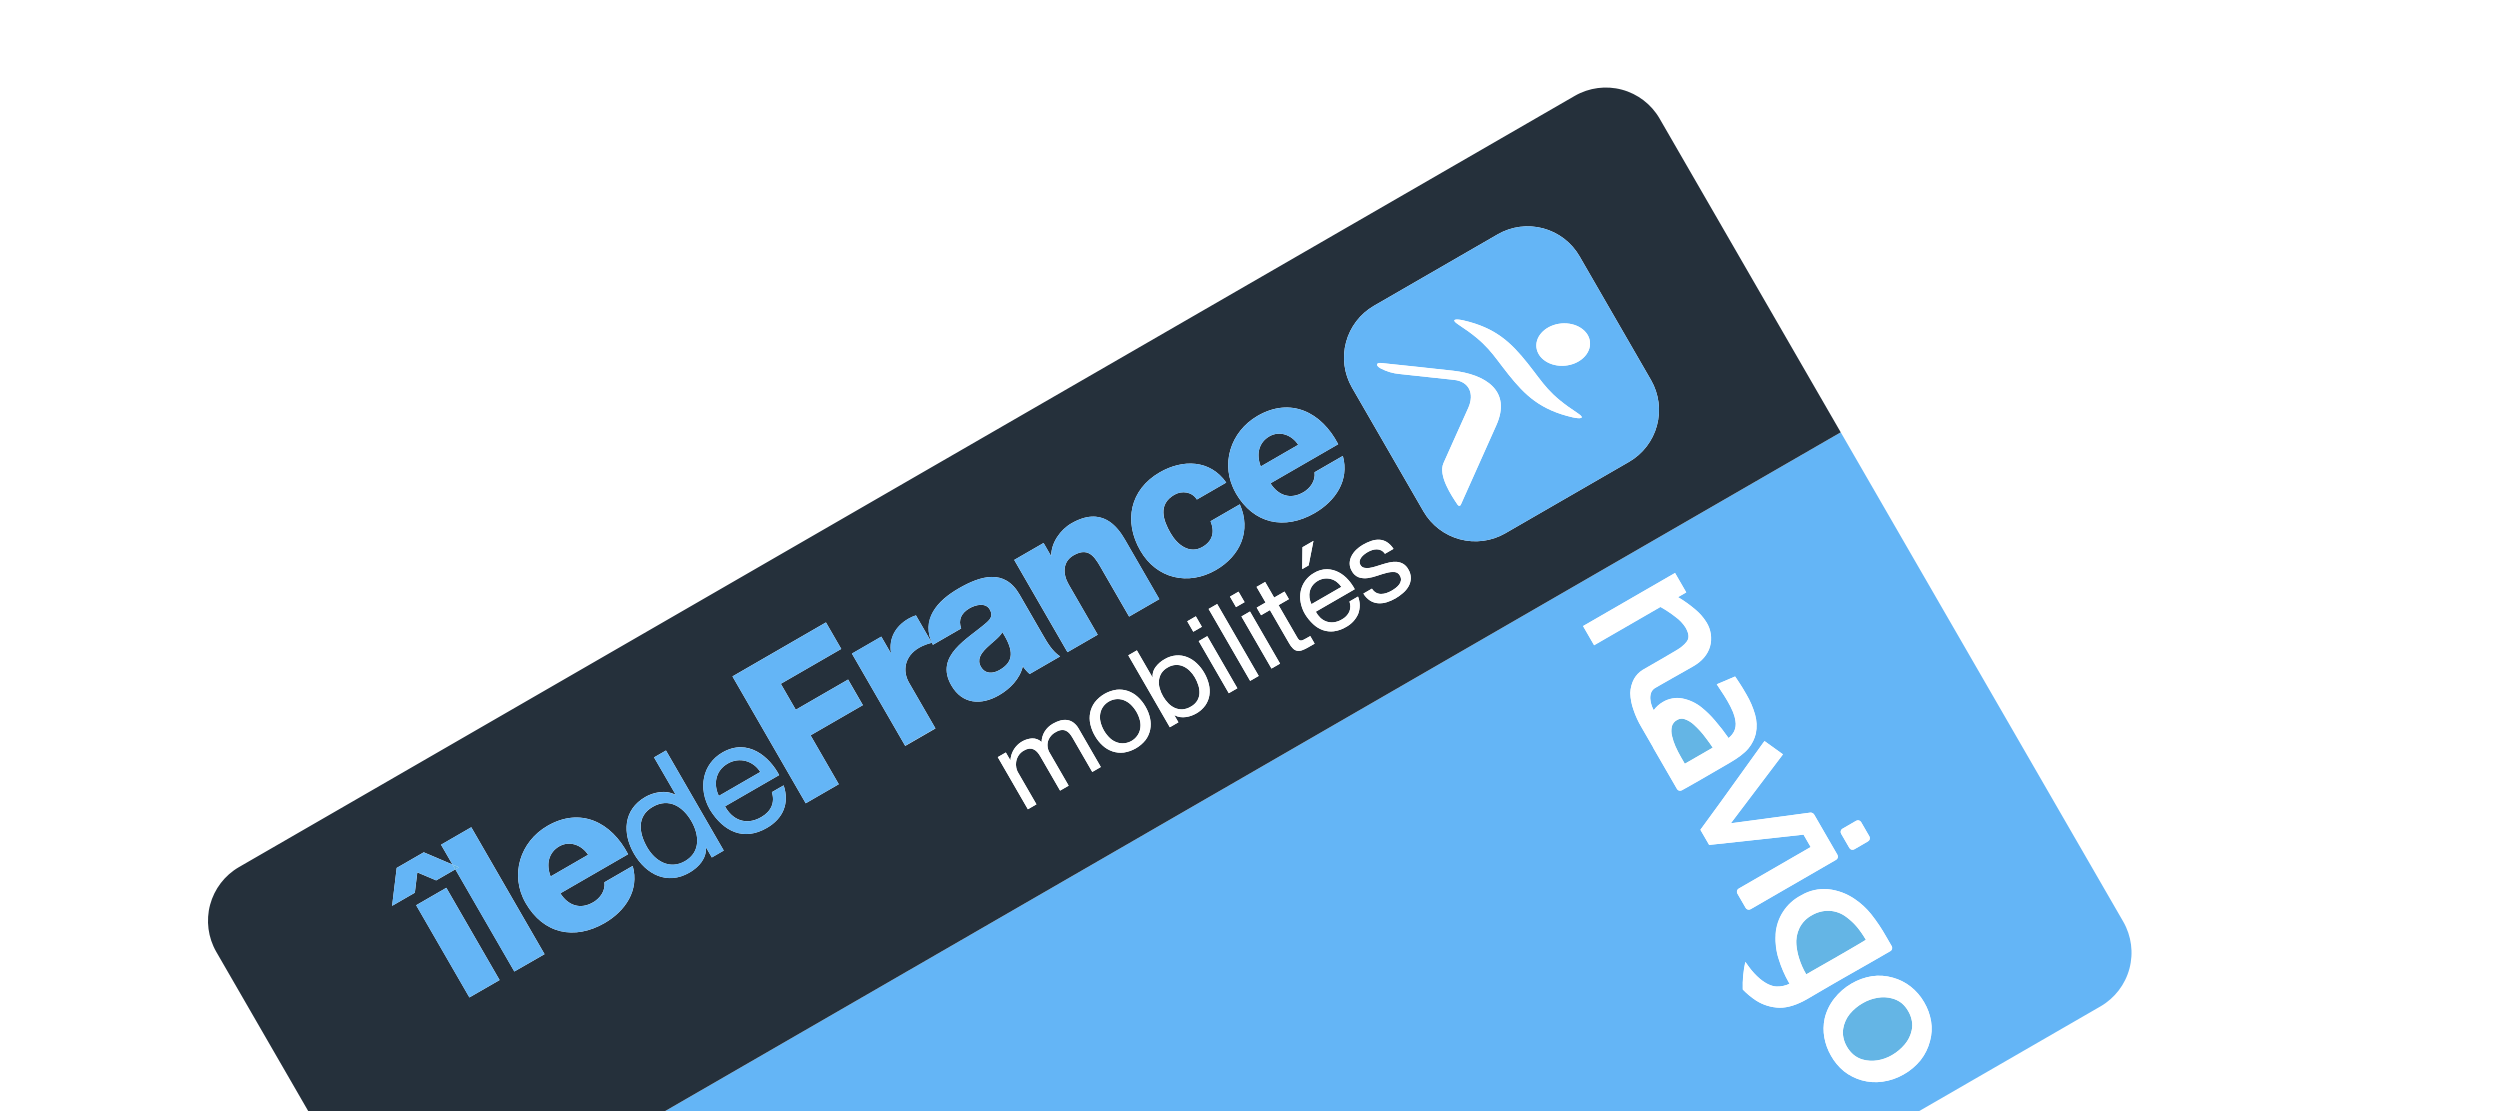 <svg width="540" height="240" viewBox="0 0 540 240" fill="none" xmlns="http://www.w3.org/2000/svg">
<g clip-path="url(#clip0)">
<g filter="url(#filter0_d)">
<g clip-path="url(#clip1)">
<path d="M388.029 200.095C388.123 201.121 388.333 202.134 388.654 203.113C389.015 204.248 389.501 205.339 390.102 206.367L390.158 206.465C390.509 206.262 391.004 205.977 391.647 205.605C392.891 204.887 394.389 204.053 396.074 203.081C396.966 202.565 398.093 201.915 399.449 201.132C400.619 200.456 401.816 199.765 403.045 199.004C402.496 198.05 401.872 197.142 401.179 196.287C400.505 195.48 399.738 194.756 398.894 194.129C397.825 193.29 396.523 192.802 395.166 192.731C393.831 192.684 392.51 193.022 391.362 193.706C390.21 194.322 389.279 195.282 388.696 196.451C388.147 197.583 387.916 198.842 388.029 200.095V200.095Z" fill="#64B5E5"/>
<path d="M368.455 155.416C367.68 154.347 366.792 153.365 365.807 152.485C365.261 151.986 364.622 151.601 363.926 151.352C363.651 151.245 363.354 151.203 363.06 151.229C362.766 151.255 362.482 151.35 362.231 151.504C361.955 151.641 361.712 151.834 361.515 152.071C361.319 152.308 361.175 152.583 361.091 152.879C360.934 153.592 360.951 154.333 361.142 155.038C361.313 155.772 361.553 156.488 361.857 157.177C362.213 157.982 362.612 158.766 363.053 159.528C363.186 159.758 363.359 160.058 363.571 160.424C363.674 160.603 363.782 160.791 363.89 160.978C364.058 160.881 364.245 160.773 364.475 160.64C365.118 160.269 365.999 159.76 367.095 159.128L368.514 158.308C368.939 158.063 369.403 157.795 369.925 157.494C369.615 156.966 369.095 156.273 368.455 155.416Z" fill="#64B5E5"/>
<path d="M412.924 218.556C413.077 217.884 413.089 217.187 412.959 216.509C412.831 215.782 412.574 215.084 412.2 214.447C411.821 213.749 411.311 213.131 410.697 212.628C410.091 212.173 409.402 211.841 408.668 211.652C407.663 211.379 406.61 211.332 405.584 211.515C404.454 211.695 403.367 212.083 402.378 212.659C401.298 213.266 400.337 214.065 399.545 215.017C398.822 215.913 398.338 216.977 398.139 218.111C398.025 218.77 398.034 219.445 398.166 220.102C398.304 220.798 398.558 221.467 398.918 222.079C399.304 222.76 399.809 223.366 400.409 223.869C400.981 224.327 401.638 224.667 402.342 224.869C403.364 225.152 404.434 225.212 405.481 225.047C406.599 224.87 407.675 224.487 408.654 223.917C409.704 223.311 410.641 222.528 411.423 221.601C412.17 220.728 412.686 219.681 412.924 218.556V218.556Z" fill="#64B5E5"/>
<path d="M458.632 195.093L397.6 89.382L85.831 269.382L146.863 375.093C148.646 378.159 151.57 380.395 154.997 381.31C158.423 382.226 162.073 381.747 165.148 379.979L453.737 213.362C456.802 211.581 459.037 208.661 459.954 205.237C460.871 201.814 460.396 198.167 458.632 195.093V195.093ZM121.335 296.656L120.984 296.859L104.819 268.861L105.17 268.659L108.546 274.506L119.423 268.227L120.426 269.965L119.983 270.377C120.3 270.499 120.587 270.688 120.823 270.932C121.078 271.196 121.297 271.492 121.477 271.812C121.63 272.05 121.732 272.318 121.776 272.597C121.82 272.877 121.806 273.163 121.734 273.436C121.527 274.029 121.139 274.54 120.624 274.898C120.41 275.069 120.106 275.28 119.716 275.532C119.326 275.783 118.915 276.036 118.486 276.283C118.058 276.531 117.644 276.769 117.28 276.949C116.916 277.128 116.522 277.329 116.1 277.515C115.496 277.818 114.803 277.896 114.147 277.734C113.835 277.65 113.544 277.502 113.293 277.301C113.041 277.099 112.834 276.847 112.685 276.561C112.532 276.301 112.4 276.03 112.289 275.75C112.214 275.587 112.18 275.408 112.191 275.229L109.775 276.625L114.78 285.294L116.195 284.477L122.767 295.861L121.335 296.656ZM111.451 264.466C112.948 263.602 114.18 263.194 115.146 263.242C115.626 263.267 116.091 263.42 116.492 263.684C116.893 263.949 117.217 264.315 117.429 264.747C118.014 265.76 118.077 266.68 117.612 267.531C117.147 268.381 116.178 269.232 114.696 270.087C113.215 270.943 111.926 271.375 110.96 271.314C110.482 271.28 110.021 271.122 109.622 270.855C109.224 270.588 108.902 270.222 108.689 269.793C108.43 269.389 108.283 268.923 108.264 268.443C108.245 267.964 108.354 267.488 108.58 267.064C109.025 266.179 109.985 265.312 111.451 264.466ZM125.256 278.295L124.063 278.984L123.312 277.682L117.983 280.758C117.835 280.823 117.701 280.917 117.591 281.035C117.48 281.152 117.394 281.291 117.338 281.442C117.336 281.803 117.448 282.155 117.658 282.448L116.489 283.123L115.787 281.906C115.602 281.639 115.473 281.338 115.405 281.02C115.338 280.702 115.334 280.374 115.393 280.055C115.496 279.745 115.661 279.46 115.878 279.216C116.094 278.972 116.358 278.775 116.653 278.636L122.056 275.516L121.586 274.702L122.755 274.026L123.226 274.841L125.725 273.398L126.956 275.531L124.457 276.974L125.256 278.295ZM126.814 280.993L118.144 285.998L116.931 283.897L125.589 278.898L126.814 280.993ZM126.135 278.583L128.084 277.458L129.297 279.559L127.348 280.684L126.135 278.583ZM121.38 288.605C121.371 288.869 121.451 289.129 121.608 289.342L120.438 290.017L119.671 288.687C119.533 288.481 119.441 288.247 119.4 288.002C119.359 287.757 119.37 287.506 119.432 287.266C119.627 286.764 120.009 286.358 120.497 286.131L129.943 280.678L131.156 282.779L121.8 288.181C121.703 288.221 121.615 288.281 121.542 288.357C121.468 288.432 121.411 288.521 121.373 288.62L121.38 288.605ZM127.808 293.096L126.044 290.039C125.216 290.472 124.434 290.988 123.71 291.579C123.578 291.681 123.487 291.827 123.456 291.991C123.424 292.155 123.453 292.325 123.538 292.469C123.582 292.558 123.647 292.636 123.727 292.695C123.808 292.755 123.901 292.794 124 292.81C124.273 292.804 124.537 292.718 124.761 292.563L125.637 294.079C125.349 294.279 125.022 294.417 124.677 294.482C124.333 294.548 123.978 294.54 123.637 294.459C122.951 294.185 122.395 293.661 122.079 292.994C121.83 292.6 121.693 292.145 121.682 291.679C121.671 291.213 121.787 290.753 122.017 290.348C122.486 289.468 123.449 288.606 124.899 287.769C126.349 286.931 127.567 286.546 128.574 286.598C129.063 286.619 129.537 286.77 129.948 287.035C130.359 287.3 130.691 287.671 130.911 288.108C131.142 288.446 131.279 288.839 131.308 289.248C131.337 289.656 131.258 290.065 131.079 290.433C130.719 291.16 129.949 291.86 128.771 292.54L127.808 293.096ZM366.058 165.163C364.108 166.289 363.676 166.502 363.527 166.588L363.387 166.669L363.309 166.714C363.238 166.759 363.159 166.79 363.077 166.807C362.916 166.846 362.747 166.832 362.594 166.767C362.442 166.703 362.314 166.591 362.23 166.448L357.099 157.56L357.041 157.406L354.588 153.157C353.864 151.954 353.275 150.674 352.832 149.342C352.414 148.185 352.183 146.97 352.146 145.741C352.178 144.666 352.46 143.613 352.97 142.666C353.42 141.892 354.05 141.238 354.806 140.759V140.759L354.841 140.739L356.642 139.699C357.289 139.325 358.256 138.767 359.519 138.038C360.782 137.309 361.717 136.768 362.281 136.412C363.635 135.589 364.393 134.777 364.611 134.146C364.83 133.516 364.739 132.711 364.059 131.534C363.493 130.661 362.767 129.902 361.92 129.296C360.892 128.487 359.801 127.761 358.656 127.127C358.298 127.334 357.674 127.694 356.765 128.218C355.413 128.999 354.189 129.706 353.082 130.345C351.974 130.985 344.431 135.34 344.33 135.398L341.928 131.239L361.798 119.767L364.202 123.93L362.416 124.961C363.728 125.736 364.971 126.622 366.133 127.608C367.084 128.391 367.903 129.322 368.557 130.366C369.046 131.141 369.369 132.01 369.504 132.916C369.639 133.823 369.583 134.747 369.341 135.631C368.831 137.386 367.59 138.82 365.736 139.885C364.15 140.801 362.793 141.584 361.621 142.219C360.449 142.854 359.548 143.391 358.83 143.805L357.587 144.523C357.171 144.741 356.842 145.092 356.65 145.521C356.448 146.05 356.386 146.623 356.472 147.183C356.551 147.8 356.723 148.402 356.982 148.967C357.07 149.119 357.142 149.244 357.19 149.399C357.72 148.668 358.399 148.059 359.182 147.609C360.439 146.857 361.927 146.587 363.369 146.85C364.903 147.152 366.339 147.825 367.553 148.811C368.6 149.658 369.564 150.603 370.431 151.635C371.471 152.843 372.446 154.105 373.352 155.416C373.849 155.029 374.257 154.539 374.55 153.981C374.88 153.281 374.983 152.495 374.843 151.733C374.75 151.065 374.571 150.412 374.313 149.789C373.972 148.977 373.577 148.189 373.129 147.432C372.814 146.886 372.544 146.418 372.292 146.064C372.041 145.71 371.689 145.154 371.273 144.506L370.809 143.802L374.764 142.116L375.095 142.6L375.808 143.681C376.174 144.234 376.624 144.987 377.191 145.97C378.007 147.34 378.641 148.81 379.077 150.344C379.455 151.664 379.514 153.056 379.248 154.403C378.982 155.613 378.431 156.742 377.641 157.696C376.794 158.705 375.454 159.723 373.6 160.798C370.521 162.601 368.004 164.06 366.05 165.178L366.058 165.163ZM130.559 315.298C130.227 314.683 129.948 314.04 129.726 313.378C129.108 311.387 129.195 309.245 129.971 307.311C130.748 305.377 132.168 303.77 133.991 302.76C134.887 302.222 135.876 301.859 136.907 301.689C137.272 302.567 137.339 303.54 137.098 304.459C136.495 304.611 135.917 304.852 135.384 305.173C133.833 306.068 132.702 307.543 132.238 309.273C131.775 311.002 132.017 312.845 132.913 314.396C132.105 314.634 131.318 314.935 130.559 315.298ZM128.819 319.109L128.227 318.084C131.015 314.962 137.067 314.488 137.067 314.488C137.067 314.488 137.692 314.501 137.536 314.113C137.489 313.968 137.489 313.968 137.422 313.799C137.422 313.799 137.147 313.204 137.919 312.93C138.451 312.727 137.981 312.453 137.981 312.453C137.497 312.145 137.842 311.914 137.842 311.914C138.009 311.781 138.261 311.569 138.261 311.569C138.454 311.426 138.416 311.307 138.416 311.307L138.24 310.759C138.201 310.641 138.2 310.514 138.235 310.395C138.27 310.276 138.341 310.171 138.438 310.094L139.269 309.516C139.322 309.494 139.369 309.458 139.405 309.412C139.441 309.367 139.464 309.313 139.472 309.255C139.481 309.198 139.474 309.14 139.453 309.086C139.432 309.032 139.397 308.984 139.352 308.948C139.143 308.757 138.623 308.1 138.623 308.1C138.334 307.777 138.132 307.386 138.035 306.964C137.848 306.163 137.849 305.33 138.038 304.529C138.164 303.808 138.177 303.071 138.076 302.345C137.613 300.112 135.677 298.657 135.677 298.657L136.78 298.02C138.024 298.95 138.881 300.306 139.187 301.829C139.436 302.868 139.451 303.949 139.231 304.994C139.159 305.395 139.13 305.803 139.143 306.21C139.157 306.694 139.329 307.161 139.634 307.537C140.001 307.972 140.343 308.427 140.66 308.9C140.715 308.972 140.755 309.054 140.776 309.143C140.798 309.231 140.801 309.322 140.785 309.412C140.769 309.501 140.735 309.586 140.684 309.662C140.633 309.737 140.568 309.801 140.491 309.85C140.491 309.85 139.971 310.254 139.614 310.527C139.614 310.527 139.485 310.602 139.54 310.814L139.609 311.294C139.643 311.397 139.638 311.509 139.596 311.609C139.553 311.71 139.476 311.791 139.378 311.838L138.783 312.114C138.892 312.12 138.997 312.15 139.092 312.202C139.187 312.254 139.269 312.327 139.332 312.416C139.374 312.533 139.372 312.661 139.325 312.776C139.278 312.892 139.191 312.985 139.079 313.04C139.079 313.04 138.701 313.222 138.646 313.425C138.646 313.425 138.501 313.649 138.79 314.267C138.875 314.453 138.911 314.658 138.894 314.862C138.811 315.492 138.068 315.511 138.068 315.511C136.59 315.669 135.13 315.961 133.705 316.382C133.705 316.382 130.463 317.203 128.819 319.109V319.109ZM145.962 302.086L145.397 301.107L145.959 299.379L144.67 299.848L144.24 299.103L146.843 298.146L147.883 299.947C147.883 299.947 148.504 300.961 147.861 301.332C147.861 301.332 147.159 301.836 146.389 300.503L145.962 302.086ZM132.339 317.904L132.405 317.865C133.276 317.434 134.201 317.119 135.154 316.928C136.235 317.492 137.44 317.774 138.659 317.747C139.877 317.72 141.07 317.386 142.125 316.776C142.883 316.335 143.548 315.749 144.08 315.051C144.612 314.353 145.001 313.556 145.224 312.708C145.448 311.859 145.502 310.975 145.383 310.105C145.265 309.236 144.976 308.398 144.533 307.641C144.057 306.848 143.428 306.158 142.682 305.611C141.936 305.065 141.089 304.672 140.189 304.457C140.355 303.55 140.331 302.619 140.118 301.722C141.511 301.943 142.837 302.473 143.998 303.273C145.16 304.073 146.128 305.123 146.831 306.345C147.98 308.286 148.389 310.577 147.982 312.795C147.575 315.014 146.38 317.011 144.617 318.417C142.854 319.824 140.641 320.546 138.388 320.45C136.134 320.354 133.991 319.446 132.354 317.895L132.339 317.904ZM146.185 302.471L149.905 303.271L148.217 305.992L147.727 305.142L148.091 304.521L147.244 303.055L146.408 302.857L146.185 302.471ZM150.342 304.801L150.599 304.653L152.557 308.044L152.287 308.169L151.544 306.883L149.21 307.711L148.76 306.931L151.094 306.103L150.342 304.801ZM150.295 309.59L152.899 308.637L153.953 310.461C153.953 310.461 154.574 311.475 153.931 311.846C153.931 311.846 153.177 312.385 152.405 311.048L151.788 309.98L150.733 310.35L150.295 309.59ZM378.135 192.366C378.048 192.42 377.951 192.456 377.851 192.472C377.75 192.488 377.647 192.484 377.548 192.46C377.448 192.436 377.355 192.393 377.272 192.333C377.19 192.273 377.12 192.197 377.067 192.109L375.266 188.991C375.215 188.902 375.181 188.803 375.168 188.701C375.155 188.599 375.162 188.495 375.19 188.395C375.217 188.296 375.264 188.203 375.327 188.122C375.39 188.041 375.469 187.973 375.559 187.922L391.098 178.951L389.552 176.273C385.645 176.709 381.593 177.136 377.33 177.612C373.067 178.087 370.071 178.408 369.165 178.495L367.277 175.224C367.79 174.512 369.507 172.164 371.857 168.942C374.752 164.906 377.701 160.803 380.701 156.631L381.123 156.065L385.1 158.93L373.845 173.818L391.079 171.509C391.242 171.512 391.401 171.559 391.541 171.643C391.681 171.727 391.796 171.847 391.876 171.989L395.072 177.525L396.872 180.643C396.921 180.734 396.951 180.834 396.961 180.936C396.971 181.039 396.96 181.142 396.93 181.241C396.9 181.339 396.851 181.431 396.786 181.51C396.72 181.589 396.64 181.655 396.549 181.704L378.135 192.366ZM400.546 179.427C400.459 179.48 400.363 179.516 400.262 179.533C400.161 179.549 400.057 179.545 399.958 179.522C399.858 179.498 399.764 179.455 399.681 179.395C399.598 179.335 399.528 179.26 399.474 179.172L397.674 176.054C397.623 175.964 397.59 175.865 397.577 175.762C397.565 175.659 397.573 175.555 397.601 175.456C397.629 175.356 397.677 175.263 397.742 175.183C397.806 175.102 397.886 175.034 397.977 174.985L400.912 173.29C401.088 173.184 401.298 173.151 401.498 173.198C401.698 173.245 401.871 173.368 401.982 173.54L403.783 176.659C403.831 176.749 403.862 176.849 403.872 176.951C403.883 177.053 403.873 177.156 403.843 177.255C403.813 177.353 403.764 177.444 403.699 177.524C403.634 177.603 403.554 177.669 403.463 177.717L400.546 179.427ZM394.945 188.082C397.004 188.312 398.974 189.051 400.677 190.23C401.997 191.127 403.176 192.216 404.174 193.461C405.379 194.983 406.463 196.598 407.414 198.29L408.663 200.454C408.739 200.631 408.747 200.83 408.686 201.013C408.625 201.196 408.499 201.35 408.332 201.446L407.088 202.164C406.488 202.51 405.7 202.965 404.71 203.537C402.49 204.787 400.387 205.986 398.402 207.132C397.05 207.912 395.674 208.707 394.274 209.515C392.88 210.351 391.601 211.09 390.428 211.767C388.233 213.034 386.219 213.677 384.416 213.679C382.611 213.631 380.852 213.094 379.329 212.125C378.29 211.436 377.327 210.637 376.458 209.744C376.39 207.739 376.576 205.734 377.009 203.776C377.261 204.15 377.512 204.494 377.759 204.824C378.461 205.795 379.276 206.678 380.188 207.455C381.522 208.54 382.708 209.046 383.735 209.097C384.712 209.13 385.682 208.926 386.563 208.504L386.413 208.243C385.498 206.647 384.765 204.954 384.226 203.195C383.665 201.498 383.439 199.708 383.559 197.925C383.658 196.151 384.219 194.433 385.185 192.941C386.152 191.45 387.491 190.236 389.07 189.421C390.836 188.36 392.894 187.891 394.945 188.082V188.082ZM165.755 355.823C165.591 355.855 156.566 357.822 156.566 357.822C156.223 357.885 156.104 357.725 155.978 357.507L142.107 333.481C142.074 333.423 142.053 333.359 142.046 333.293C142.038 333.227 142.044 333.16 142.063 333.096C142.082 333.032 142.114 332.973 142.156 332.922C142.198 332.87 142.251 332.828 142.31 332.797L155.771 325.026C156.071 324.852 156.328 324.964 156.517 325.265C156.787 325.733 157.183 326.347 157.622 327.107C160.692 332.424 166.717 344.544 166.224 355.266C166.231 355.334 166.225 355.402 166.206 355.468C166.186 355.533 166.153 355.594 166.109 355.646C166.065 355.698 166.011 355.74 165.95 355.771C165.889 355.801 165.823 355.819 165.755 355.823ZM406.578 229.648C405.107 229.849 403.611 229.749 402.18 229.355C400.749 228.961 399.413 228.28 398.252 227.354C397.142 226.43 396.21 225.31 395.503 224.051C394.792 222.828 394.299 221.491 394.048 220.099C393.809 218.75 393.831 217.367 394.114 216.027C394.478 214.455 395.184 212.982 396.182 211.714C397.209 210.389 398.485 209.278 399.939 208.443C401.284 207.653 402.765 207.118 404.305 206.868C405.833 206.641 407.392 206.748 408.874 207.183C410.27 207.568 411.576 208.228 412.713 209.125C413.88 210.049 414.86 211.187 415.601 212.478C416.359 213.755 416.872 215.162 417.112 216.627C417.334 218.02 417.258 219.444 416.889 220.805C416.513 222.33 415.817 223.757 414.847 224.993C413.838 226.234 412.605 227.274 411.212 228.059C409.792 228.886 408.222 229.423 406.594 229.639L406.578 229.648Z" fill="#64B5F6"/>
<path d="M139.788 179.038C141.481 181.969 144.638 183.935 147.963 182.016C151.409 180.026 151.034 176.297 149.34 173.362C147.553 170.267 144.521 168.238 140.989 170.278C137.457 172.317 138.021 175.977 139.788 179.038Z" fill="#25303B"/>
<path d="M358.456 21.582C356.675 18.518 353.754 16.284 350.331 15.367C346.908 14.45 343.261 14.924 340.187 16.687L51.597 183.304C48.534 185.085 46.3 188.006 45.382 191.429C44.465 194.852 44.94 198.499 46.702 201.573L85.847 269.373L397.6 89.382L358.456 21.582ZM301.438 125.253C300.839 125.602 300.202 125.882 299.54 126.089C298.936 126.278 298.301 126.354 297.668 126.312C297.057 126.266 296.467 126.072 295.948 125.746C295.354 125.355 294.854 124.835 294.488 124.224L296.339 123.155C296.551 123.517 296.853 123.817 297.216 124.026C297.547 124.204 297.916 124.299 298.292 124.305C298.689 124.305 299.083 124.239 299.458 124.11C299.862 123.975 300.252 123.799 300.62 123.584C300.924 123.406 301.216 123.208 301.494 122.991C301.776 122.778 302.026 122.527 302.238 122.245C302.435 121.983 302.561 121.676 302.606 121.351C302.645 120.997 302.561 120.64 302.37 120.339C302.259 120.119 302.092 119.933 301.887 119.797C301.682 119.661 301.445 119.581 301.2 119.564C300.625 119.536 300.05 119.6 299.495 119.753C298.861 119.916 298.192 120.116 297.483 120.364C296.809 120.598 296.114 120.766 295.407 120.866C294.767 120.956 294.115 120.901 293.5 120.704C292.836 120.449 292.293 119.954 291.977 119.317C291.669 118.81 291.513 118.227 291.525 117.634C291.542 117.092 291.683 116.56 291.938 116.081C292.202 115.579 292.547 115.123 292.958 114.733C293.376 114.331 293.84 113.981 294.341 113.69C294.93 113.344 295.552 113.058 296.198 112.836C296.761 112.64 297.356 112.552 297.951 112.578C298.525 112.611 299.082 112.789 299.569 113.094C300.141 113.472 300.625 113.969 300.988 114.551L299.14 115.618C298.939 115.308 298.662 115.055 298.335 114.882C298.043 114.735 297.721 114.657 297.394 114.656C297.056 114.653 296.719 114.705 296.397 114.811C296.062 114.917 295.74 115.059 295.436 115.235C295.156 115.397 294.888 115.58 294.634 115.782C294.387 115.975 294.169 116.205 293.987 116.462C293.824 116.688 293.717 116.949 293.674 117.225C293.639 117.515 293.706 117.809 293.863 118.056C293.946 118.204 294.06 118.332 294.196 118.433C294.332 118.533 294.487 118.604 294.653 118.64C295.034 118.721 295.427 118.73 295.812 118.667C296.276 118.595 296.735 118.485 297.182 118.339C297.672 118.181 298.165 118.026 298.656 117.878C299.174 117.713 299.699 117.574 300.231 117.462C300.724 117.356 301.23 117.323 301.733 117.364C302.208 117.408 302.668 117.554 303.082 117.791C303.544 118.076 303.922 118.479 304.176 118.958C304.541 119.54 304.733 120.213 304.731 120.899C304.708 121.505 304.543 122.098 304.247 122.628C303.932 123.191 303.516 123.691 303.021 124.105C302.53 124.536 302.001 124.921 301.438 125.253V125.253ZM323.524 46.605C326.492 44.901 330.013 44.441 333.319 45.325C336.625 46.21 339.447 48.367 341.167 51.326L356.629 78.107C358.332 81.076 358.791 84.598 357.904 87.904C357.017 91.21 354.857 94.03 351.896 95.747L325.115 111.209C322.147 112.912 318.627 113.37 315.322 112.485C312.018 111.599 309.198 109.442 307.479 106.484L292.017 79.702C290.315 76.735 289.856 73.214 290.742 69.91C291.627 66.605 293.784 63.786 296.742 62.067L323.524 46.605ZM230.827 122.229L237.102 133.098L230.573 136.868L219.071 116.947L225.406 113.29L226.982 116.019L227.067 115.969C227.06 113.255 229.03 110.428 231.396 109.062C238.023 105.236 241.37 109.754 243.031 112.631L250.411 125.414L243.885 129.182L238.324 119.549C236.748 116.82 235.463 113.882 231.888 115.946C229.448 117.355 229.571 120.054 230.827 122.229ZM171.889 149.308L183.194 142.781L186.383 148.305L175.078 154.832L181.173 165.389L174.039 169.507L158.216 142.102L178.406 130.446L181.708 136.165L168.652 143.702L171.889 149.308ZM196.369 143.491L202.061 153.349L195.532 157.119L184.022 137.183L190.364 133.521L192.39 137.03L192.464 136.987C191.966 133.901 193.412 131.273 196.222 129.651C196.736 129.351 197.281 129.108 197.847 128.926L201.261 134.84C200.308 135.061 199.391 135.415 198.537 135.893C195.317 137.752 194.915 140.972 196.36 143.475L196.369 143.491ZM141.277 159.595L143.85 158.11L156.326 179.718L153.753 181.204L152.531 179.087L152.469 179.123C152.619 181.328 151.056 183.239 148.908 184.479C144.09 187.261 139.5 184.822 136.953 180.409C134.405 175.996 134.609 170.904 139.396 168.14C140.995 167.217 143.646 166.498 145.878 167.662L145.94 167.626L141.277 159.595ZM153.378 170.931C150.678 166.253 151.772 161 156.041 158.536C161.572 155.342 166.261 159.538 168.297 163.415L156.602 170.167C158.087 172.947 161.022 174.465 164.437 172.494C166.554 171.272 167.439 169.383 166.729 167.101L169.263 165.638C170.561 169.488 169.164 172.795 165.656 174.82C160.647 177.723 156.318 175.627 153.385 170.943L153.378 170.931ZM101.397 211.437L89.9 191.524L96.406 187.768L107.91 207.692L101.397 211.437ZM111.1 205.835L98.361 183.77L94.225 186.158L90.141 184.441L89.609 188.823L84.697 191.659L85.688 183.472L91.535 180.096L97.745 182.749L95.269 178.46L101.799 174.69L117.623 202.1L111.1 205.835ZM113.553 191.071C110.031 184.97 112.38 177.776 118.251 174.387C125.393 170.263 132.063 173.58 135.664 180.509L121.033 188.956C122.726 191.617 125.334 192.507 128.102 190.909C129.662 190.009 130.8 188.38 130.558 186.565L136.663 183.04C138.136 188.339 135.031 192.819 130.583 195.387C124.081 199.115 117.406 197.745 113.553 191.071ZM205.505 144.063C201.764 137.584 209.116 134.005 213.113 130.466C214.095 129.592 214.486 128.857 213.777 127.629C212.913 126.132 210.781 126.599 209.436 127.375C207.627 128.42 206.947 129.888 207.612 131.75L201.511 135.272C200.124 132.601 200.38 130.208 201.546 128.131C202.712 126.055 204.802 124.417 207.078 123.102C211.799 120.377 216.969 118.78 220.226 124.42L225.254 133.129C226.228 134.817 227.293 136.661 228.982 137.786L222.409 141.581C221.852 141.091 221.357 140.536 220.935 139.927C220.266 142.667 218.168 144.794 215.782 146.171C211.981 148.366 207.877 148.172 205.505 144.063V144.063ZM246.315 114.935C242.66 108.604 244.077 101.741 250.49 98.038C255.441 95.18 261.352 95.245 264.862 100.235L258.531 103.89C257.514 102.227 255.311 101.913 253.681 102.854C250.036 104.959 251.26 108.41 252.849 111.163C254.334 113.736 256.975 115.735 259.735 114.141C261.993 112.838 262.408 110.857 261.489 108.581L267.8 104.937C270.306 110.601 267.934 116.061 262.636 119.12C256.667 122.566 249.838 121.036 246.315 114.935ZM266.939 102.508C263.416 96.407 265.769 89.212 271.636 85.824C278.782 81.699 285.453 85.015 289.045 91.949L274.419 100.393C276.111 103.055 278.724 103.943 281.492 102.345C283.051 101.444 284.189 99.815 283.939 98.005L290.052 94.476C291.514 99.781 288.421 104.254 283.965 106.827C277.473 110.554 270.781 109.199 266.925 102.521L266.939 102.508ZM283.704 112.83L282.662 118.11L281.27 118.913L281.334 114.198L283.704 112.83ZM280.196 133.681C280.291 133.861 280.411 134.026 280.552 134.172C280.653 134.278 280.789 134.344 280.934 134.357C281.108 134.366 281.281 134.332 281.439 134.258C281.688 134.145 281.93 134.018 282.166 133.88L283.016 133.389L283.959 135.023L282.528 135.849C282.118 136.092 281.686 136.296 281.238 136.458C280.91 136.586 280.553 136.627 280.205 136.577C279.868 136.512 279.557 136.35 279.311 136.11C278.961 135.764 278.664 135.368 278.43 134.935L274.3 127.781L272.386 128.887L271.443 127.253L273.357 126.148L271.41 122.776L273.262 121.707L275.209 125.079L277.45 123.785L278.393 125.418L276.152 126.712L280.196 133.681ZM261.054 127.534L262.905 126.465L271.874 142L270.023 143.069L261.054 127.534ZM267.263 144.662L265.411 145.731L258.918 134.485L260.769 133.416L267.263 144.662ZM259.599 131.388L257.747 132.458L256.442 130.197L258.294 129.127L259.599 131.388ZM265.669 124.869L267.517 123.802L268.822 126.063L266.975 127.13L265.669 124.869ZM268.145 129.157L269.993 128.09L276.488 139.341L274.64 140.408L268.145 129.157ZM235.934 162.755L231.673 155.376C231.484 155.047 231.267 154.736 231.023 154.447C230.809 154.196 230.544 153.994 230.245 153.856C229.941 153.72 229.605 153.667 229.274 153.705C228.843 153.762 228.43 153.912 228.062 154.144C227.656 154.349 227.295 154.634 227.002 154.982C226.709 155.33 226.489 155.733 226.356 156.169C226.251 156.598 226.234 157.044 226.307 157.48C226.38 157.916 226.541 158.333 226.781 158.704L230.832 165.721L228.984 166.788L224.715 159.393C224.525 159.056 224.299 158.74 224.041 158.451C223.819 158.206 223.551 158.008 223.252 157.868C222.957 157.735 222.633 157.682 222.311 157.714C221.905 157.772 221.516 157.913 221.168 158.13C220.68 158.393 220.268 158.779 219.975 159.25C219.728 159.654 219.563 160.102 219.49 160.57C219.426 160.984 219.434 161.407 219.514 161.819C219.569 162.136 219.672 162.443 219.821 162.728L223.872 169.745L222.024 170.812L215.517 159.542L217.256 158.538L218.21 160.191L218.257 160.164C218.347 158.955 218.868 157.819 219.725 156.963C220.583 156.106 221.719 155.586 222.928 155.497C223.305 155.484 223.681 155.546 224.033 155.681C224.385 155.817 224.707 156.021 224.978 156.284C224.998 155.479 225.23 154.695 225.65 154.009C226.084 153.314 226.684 152.738 227.397 152.335C227.912 152.031 228.463 151.794 229.039 151.631C229.528 151.496 230.039 151.463 230.541 151.533C231.03 151.61 231.493 151.808 231.887 152.108C232.353 152.468 232.739 152.921 233.019 153.439L237.782 161.688L235.934 162.755ZM242.734 158.553C241.913 158.651 241.081 158.566 240.297 158.302C239.511 158.035 238.79 157.607 238.179 157.046C237.51 156.438 236.943 155.726 236.499 154.939C236.039 154.157 235.705 153.308 235.509 152.423C235.327 151.609 235.315 150.767 235.474 149.948C235.638 149.136 235.978 148.37 236.47 147.704C237.63 146.224 239.318 145.25 241.18 144.986C241.999 144.897 242.828 144.988 243.61 145.251C244.398 145.523 245.121 145.954 245.735 146.519C246.404 147.131 246.972 147.845 247.419 148.634C247.879 149.412 248.212 150.259 248.404 151.143C248.584 151.953 248.594 152.791 248.433 153.605C248.271 154.412 247.933 155.173 247.443 155.835C246.272 157.301 244.59 158.272 242.734 158.553V158.553ZM257.365 150.585C256.984 150.726 256.589 150.826 256.187 150.885C255.771 150.947 255.349 150.952 254.932 150.898C254.498 150.844 254.08 150.706 253.699 150.492L253.656 150.517L254.525 152.022L252.673 153.091L243.704 137.556L245.556 136.487L248.91 142.295L248.952 142.27C248.892 141.486 249.123 140.706 249.602 140.082C250.116 139.399 250.766 138.83 251.512 138.412C252.286 137.941 253.159 137.656 254.062 137.579C254.865 137.521 255.671 137.646 256.419 137.944C257.181 138.251 257.879 138.701 258.473 139.269C259.118 139.874 259.668 140.572 260.106 141.341C260.552 142.104 260.886 142.929 261.097 143.788C261.294 144.576 261.334 145.395 261.216 146.199C261.09 146.984 260.786 147.73 260.328 148.38C259.803 149.106 259.124 149.706 258.338 150.137C258.032 150.307 257.713 150.453 257.385 150.573L257.365 150.585ZM288.1 132.372C287.302 132.467 286.492 132.379 285.733 132.117C284.954 131.837 284.242 131.399 283.643 130.829C282.961 130.195 282.369 129.472 281.882 128.68C281.413 127.888 281.088 127.02 280.922 126.116C280.773 125.292 280.783 124.448 280.952 123.629C281.12 122.841 281.452 122.097 281.926 121.445C282.422 120.763 283.059 120.197 283.795 119.784C284.648 119.247 285.636 118.963 286.644 118.966C287.517 118.991 288.373 119.217 289.146 119.626C289.915 120.036 290.604 120.582 291.178 121.239C291.736 121.86 292.214 122.547 292.604 123.285L284.184 128.146C284.443 128.629 284.776 129.068 285.169 129.448C285.544 129.805 285.989 130.08 286.476 130.253C286.982 130.428 287.521 130.488 288.054 130.429C288.679 130.351 289.281 130.142 289.82 129.815C290.52 129.448 291.085 128.867 291.43 128.157C291.724 127.447 291.737 126.652 291.466 125.932L293.334 124.854C293.816 126.072 293.82 127.427 293.345 128.647C292.807 129.845 291.883 130.828 290.722 131.44C289.928 131.926 289.042 132.24 288.119 132.361L288.1 132.372Z" fill="#25303B"/>
<path d="M120.801 178.804C118.501 180.132 117.915 182.664 118.931 185.315L127.032 180.638C125.623 178.468 122.988 177.541 120.801 178.804Z" fill="#25303B"/>
<path d="M287.461 121.066C287.008 120.948 286.536 120.915 286.07 120.97C285.568 121.033 285.085 121.198 284.651 121.457C284.203 121.706 283.811 122.046 283.501 122.454C283.22 122.829 283.018 123.256 282.907 123.711C282.8 124.165 282.777 124.635 282.839 125.097C282.905 125.582 283.049 126.054 283.265 126.493L289.729 122.762C289.453 122.351 289.111 121.988 288.718 121.687C288.343 121.402 287.916 121.191 287.461 121.066V121.066Z" fill="#25303B"/>
<path d="M216.517 132.544C215.926 133.645 214.31 134.744 213.101 135.946C211.893 137.148 210.971 138.46 211.878 140.031C212.785 141.602 214.445 141.569 215.915 140.72C219.018 138.928 219.041 136.565 216.517 132.544Z" fill="#25303B"/>
<path d="M274.189 90.245C271.881 91.578 271.306 94.103 272.319 96.757L280.419 92.08C279.014 89.907 276.379 88.98 274.189 90.245Z" fill="#25303B"/>
<path d="M246.264 153.495C246.379 152.914 246.374 152.316 246.248 151.738C245.928 150.344 245.197 149.078 244.15 148.104C243.708 147.704 243.19 147.395 242.627 147.196C242.113 147.02 241.567 146.96 241.027 147.017C240.489 147.079 239.969 147.251 239.499 147.522C239.03 147.793 238.621 148.157 238.298 148.593C237.979 149.032 237.758 149.535 237.653 150.067C237.544 150.654 237.553 151.257 237.679 151.841C237.998 153.234 238.729 154.5 239.776 155.474C240.214 155.872 240.73 156.176 241.29 156.367C241.803 156.537 242.346 156.594 242.883 156.534C243.422 156.475 243.944 156.305 244.413 156.033C244.883 155.762 245.291 155.396 245.612 154.958C245.932 154.523 246.155 154.024 246.264 153.495V153.495Z" fill="#25303B"/>
<path d="M157.186 160.926C154.492 162.481 154.064 165.421 155.259 167.923L164.225 162.746C162.723 160.343 159.751 159.445 157.186 160.926Z" fill="#25303B"/>
<path d="M259.086 145.76C259.109 145.178 259.028 144.596 258.848 144.042C258.66 143.446 258.407 142.872 258.094 142.331C257.794 141.812 257.426 141.336 257 140.914C256.595 140.509 256.119 140.179 255.597 139.942C255.086 139.713 254.528 139.608 253.969 139.634C253.346 139.671 252.741 139.861 252.209 140.188C251.646 140.489 251.171 140.932 250.83 141.472C250.547 141.957 250.374 142.498 250.327 143.057C250.281 143.633 250.345 144.211 250.516 144.762C250.684 145.345 250.924 145.905 251.229 146.43C251.539 146.969 251.914 147.468 252.347 147.915C252.748 148.334 253.225 148.675 253.752 148.918C254.269 149.147 254.833 149.254 255.398 149.231C256.05 149.189 256.682 148.989 257.239 148.646C257.806 148.344 258.283 147.898 258.623 147.353C258.906 146.868 259.065 146.321 259.086 145.76V145.76Z" fill="#25303B"/>
<path d="M231.894 152.103C231.5 151.803 231.038 151.606 230.549 151.529C230.047 151.458 229.535 151.492 229.046 151.627C228.471 151.79 227.919 152.026 227.405 152.33C226.692 152.734 226.091 153.309 225.658 154.004C225.237 154.69 225.005 155.475 224.986 156.279C224.714 156.017 224.393 155.812 224.041 155.677C223.689 155.542 223.313 155.479 222.936 155.493C221.727 155.581 220.591 156.101 219.733 156.958C218.876 157.815 218.355 158.951 218.265 160.159L218.218 160.186L217.264 158.533L215.525 159.537L222.021 170.788L223.868 169.721L219.817 162.704C219.669 162.419 219.565 162.112 219.511 161.795C219.431 161.383 219.423 160.96 219.486 160.546C219.56 160.078 219.724 159.63 219.971 159.226C220.265 158.755 220.676 158.369 221.165 158.106C221.512 157.889 221.902 157.748 222.307 157.69C222.629 157.658 222.954 157.711 223.248 157.844C223.548 157.984 223.816 158.182 224.038 158.427C224.295 158.716 224.521 159.032 224.711 159.369L228.972 166.749L230.82 165.682L226.768 158.665C226.529 158.293 226.367 157.877 226.294 157.441C226.221 157.005 226.238 156.558 226.344 156.129C226.476 155.694 226.696 155.29 226.989 154.942C227.282 154.594 227.643 154.309 228.05 154.105C228.417 153.873 228.831 153.723 229.261 153.665C229.593 153.628 229.928 153.68 230.232 153.816C230.531 153.955 230.797 154.156 231.01 154.407C231.254 154.697 231.472 155.008 231.661 155.336L235.921 162.716L237.769 161.649L233.027 153.435C232.746 152.917 232.361 152.463 231.894 152.103V152.103Z" fill="white"/>
<path d="M248.441 153.601C248.602 152.787 248.592 151.948 248.412 151.138C248.22 150.255 247.887 149.408 247.426 148.63C246.98 147.84 246.412 147.126 245.743 146.514C245.129 145.95 244.406 145.518 243.618 145.246C242.836 144.983 242.007 144.892 241.188 144.981C239.326 145.245 237.638 146.219 236.478 147.7C235.986 148.366 235.646 149.132 235.482 149.944C235.323 150.762 235.335 151.605 235.517 152.418C235.713 153.304 236.047 154.153 236.507 154.934C236.951 155.722 237.518 156.433 238.187 157.041C238.798 157.603 239.519 158.03 240.305 158.298C241.089 158.561 241.921 158.647 242.742 158.549C244.598 158.267 246.28 157.296 247.451 155.83C247.941 155.168 248.278 154.407 248.441 153.601V153.601ZM242.902 156.539C242.365 156.598 241.821 156.542 241.309 156.372C240.748 156.181 240.233 155.877 239.795 155.479C238.748 154.505 238.017 153.239 237.697 151.846C237.571 151.262 237.562 150.659 237.672 150.072C237.777 149.54 237.997 149.036 238.317 148.598C238.64 148.162 239.048 147.798 239.518 147.527C239.987 147.256 240.507 147.084 241.046 147.022C241.586 146.965 242.132 147.025 242.646 147.2C243.209 147.399 243.726 147.708 244.169 148.109C245.216 149.083 245.947 150.349 246.266 151.743C246.392 152.321 246.398 152.919 246.283 153.5C246.173 154.029 245.951 154.528 245.631 154.963C245.31 155.401 244.902 155.767 244.432 156.038C243.962 156.309 243.441 156.48 242.902 156.539V156.539Z" fill="white"/>
<path d="M261.236 146.188C261.354 145.384 261.313 144.565 261.117 143.777C260.906 142.917 260.572 142.093 260.125 141.33C259.688 140.561 259.137 139.862 258.492 139.258C257.898 138.689 257.201 138.24 256.438 137.933C255.69 137.634 254.884 137.51 254.081 137.568C253.178 137.645 252.306 137.93 251.532 138.401C250.786 138.819 250.135 139.387 249.621 140.07C249.142 140.695 248.911 141.474 248.972 142.259L248.929 142.284L245.576 136.475L243.724 137.544L252.693 153.079L254.545 152.01L253.676 150.505L253.719 150.481C254.099 150.694 254.518 150.832 254.951 150.887C255.368 150.94 255.791 150.936 256.207 150.874C256.609 150.815 257.004 150.714 257.385 150.573C257.72 150.45 258.046 150.3 258.358 150.126C259.143 149.695 259.823 149.094 260.348 148.369C260.806 147.719 261.109 146.973 261.236 146.188ZM255.393 149.213C254.828 149.236 254.264 149.129 253.747 148.9C253.22 148.656 252.743 148.316 252.342 147.897C251.91 147.45 251.534 146.951 251.224 146.411C250.919 145.887 250.679 145.327 250.511 144.744C250.34 144.193 250.276 143.614 250.322 143.039C250.369 142.48 250.542 141.938 250.825 141.454C251.166 140.914 251.641 140.471 252.204 140.169C252.736 139.843 253.341 139.653 253.964 139.616C254.523 139.589 255.081 139.695 255.592 139.924C256.114 140.161 256.59 140.491 256.995 140.896C257.421 141.318 257.789 141.794 258.089 142.313C258.402 142.854 258.655 143.428 258.843 144.024C259.023 144.578 259.104 145.16 259.081 145.742C259.055 146.297 258.895 146.838 258.613 147.317C258.273 147.862 257.796 148.308 257.229 148.61C256.675 148.958 256.045 149.165 255.393 149.213V149.213Z" fill="white"/>
<path d="M267.273 144.662L260.777 133.411L258.93 134.478L265.425 145.729L267.273 144.662Z" fill="white"/>
<path d="M259.609 131.388L258.304 129.127L256.456 130.194L257.761 132.455L259.609 131.388Z" fill="white"/>
<path d="M271.885 141.999L262.916 126.464L261.068 127.531L270.037 143.066L271.885 141.999Z" fill="white"/>
<path d="M268.832 126.063L267.527 123.802L265.679 124.869L266.984 127.13L268.832 126.063Z" fill="white"/>
<path d="M276.496 139.337L270 128.086L268.153 129.153L274.648 140.403L276.496 139.337Z" fill="white"/>
<path d="M277.466 123.775L275.224 125.07L273.278 121.697L271.426 122.767L273.373 126.139L271.459 127.244L272.402 128.877L274.316 127.772L278.448 134.929C278.682 135.363 278.979 135.759 279.329 136.105C279.575 136.344 279.886 136.506 280.222 136.571C280.571 136.622 280.927 136.581 281.256 136.453C281.704 136.291 282.136 136.086 282.546 135.843L283.961 135.026L283.012 133.381L282.162 133.872C281.926 134.01 281.683 134.136 281.434 134.25C281.277 134.324 281.104 134.358 280.93 134.349C280.784 134.336 280.648 134.27 280.548 134.164C280.407 134.018 280.287 133.853 280.192 133.673L276.167 126.703L278.409 125.409L277.466 123.775Z" fill="white"/>
<path d="M282.673 118.129L283.706 112.834L281.336 114.202L281.281 118.933L282.673 118.129Z" fill="white"/>
<path d="M293.334 124.855L291.505 125.91C291.776 126.629 291.763 127.425 291.469 128.135C291.123 128.845 290.559 129.426 289.859 129.792C289.32 130.12 288.718 130.329 288.093 130.407C287.56 130.466 287.021 130.406 286.515 130.231C286.028 130.057 285.583 129.783 285.208 129.426C284.814 129.046 284.482 128.606 284.223 128.124L292.643 123.262C292.253 122.525 291.775 121.837 291.217 121.216C290.643 120.56 289.954 120.014 289.185 119.604C288.412 119.194 287.556 118.968 286.683 118.943C285.675 118.941 284.687 119.225 283.834 119.762C283.098 120.174 282.461 120.741 281.965 121.423C281.491 122.075 281.159 122.819 280.991 123.607C280.822 124.426 280.812 125.27 280.961 126.093C281.127 126.998 281.452 127.866 281.921 128.657C282.408 129.45 283 130.173 283.682 130.806C284.281 131.376 284.993 131.815 285.772 132.095C286.531 132.357 287.341 132.444 288.139 132.35C289.057 132.229 289.939 131.918 290.73 131.436C291.891 130.824 292.815 129.84 293.353 128.643C293.824 127.423 293.817 126.07 293.334 124.855V124.855ZM283.284 126.498C283.067 126.059 282.923 125.588 282.857 125.102C282.796 124.64 282.819 124.171 282.926 123.717C283.037 123.262 283.239 122.834 283.52 122.459C283.83 122.051 284.222 121.712 284.67 121.462C285.104 121.204 285.587 121.038 286.089 120.976C286.554 120.92 287.026 120.953 287.48 121.072C287.935 121.196 288.361 121.407 288.737 121.692C289.13 121.993 289.471 122.356 289.748 122.767L283.284 126.498Z" fill="white"/>
<path d="M304.745 120.906C304.748 120.22 304.556 119.547 304.191 118.965C303.936 118.486 303.558 118.084 303.096 117.799C302.683 117.559 302.222 117.412 301.746 117.368C301.243 117.327 300.736 117.36 300.243 117.466C299.712 117.578 299.186 117.716 298.669 117.881C298.177 118.029 297.685 118.184 297.194 118.343C296.747 118.488 296.289 118.598 295.824 118.671C295.439 118.734 295.046 118.724 294.665 118.644C294.5 118.607 294.344 118.537 294.208 118.436C294.072 118.335 293.959 118.207 293.876 118.06C293.718 117.813 293.651 117.519 293.687 117.228C293.729 116.953 293.836 116.691 294 116.465C294.181 116.208 294.399 115.979 294.647 115.785C294.9 115.583 295.168 115.4 295.449 115.239C295.752 115.063 296.075 114.92 296.409 114.814C296.731 114.709 297.068 114.657 297.406 114.659C297.733 114.661 298.056 114.738 298.348 114.885C298.674 115.058 298.951 115.312 299.152 115.621L301 114.555C300.638 113.972 300.154 113.475 299.581 113.097C299.094 112.792 298.537 112.614 297.963 112.581C297.368 112.555 296.773 112.643 296.21 112.84C295.564 113.061 294.942 113.347 294.354 113.693C293.853 113.984 293.388 114.335 292.97 114.736C292.559 115.127 292.214 115.582 291.95 116.084C291.696 116.564 291.555 117.095 291.537 117.637C291.525 118.23 291.682 118.814 291.989 119.321C292.305 119.957 292.849 120.452 293.512 120.707C294.128 120.904 294.78 120.96 295.42 120.869C296.124 120.762 296.817 120.587 297.488 120.346C298.197 120.097 298.866 119.898 299.5 119.735C300.055 119.581 300.63 119.518 301.205 119.546C301.45 119.562 301.687 119.643 301.892 119.778C302.097 119.914 302.264 120.101 302.375 120.321C302.566 120.621 302.65 120.978 302.611 121.333C302.566 121.657 302.44 121.965 302.243 122.226C302.031 122.508 301.781 122.76 301.499 122.973C301.221 123.189 300.929 123.388 300.625 123.566C300.257 123.78 299.867 123.956 299.463 124.091C299.088 124.22 298.694 124.286 298.297 124.286C297.921 124.281 297.552 124.186 297.221 124.008C296.858 123.799 296.556 123.499 296.344 123.137L294.493 124.206C294.859 124.816 295.359 125.336 295.953 125.728C296.472 126.053 297.062 126.248 297.673 126.294C298.306 126.336 298.94 126.26 299.545 126.071C300.207 125.864 300.844 125.583 301.443 125.235C302.016 124.903 302.556 124.518 303.056 124.085C303.551 123.671 303.967 123.171 304.283 122.608C304.567 122.084 304.725 121.502 304.745 120.906Z" fill="white"/>
<path d="M107.908 207.688L96.406 187.768L89.881 191.535L101.382 211.456L107.908 207.688Z" fill="#64B5F6"/>
<path d="M91.52 180.105L85.688 183.472L84.689 191.663L89.601 188.827L90.129 184.421L94.205 186.169L98.341 183.781L97.745 182.748L91.52 180.105Z" fill="#64B5F6"/>
<path d="M95.262 178.448L97.745 182.748L99.117 183.333L98.341 183.781L111.087 205.858L117.613 202.09L101.788 174.681L95.262 178.448Z" fill="#64B5F6"/>
<path d="M97.745 182.749L98.341 183.782L99.117 183.334L97.745 182.749Z" fill="#64B5E5"/>
<path d="M136.667 183.048L130.562 186.573C130.793 188.394 129.674 190.012 128.106 190.917C125.339 192.515 122.728 191.621 121.038 188.964L135.668 180.517C132.068 173.588 125.397 170.271 118.255 174.394C112.384 177.784 110.035 184.977 113.558 191.078C117.411 197.752 124.086 199.122 130.588 195.368C135.02 192.799 138.136 188.339 136.667 183.048ZM118.931 185.315C117.919 182.661 118.501 180.131 120.801 178.803C122.988 177.541 125.623 178.468 127.051 180.627L118.931 185.315Z" fill="#64B5F6"/>
<path d="M139.405 168.156C134.618 170.92 134.409 176.005 136.961 180.425C139.514 184.846 144.098 187.277 148.917 184.495C151.065 183.255 152.628 181.344 152.477 179.139L152.54 179.103L153.76 181.216L156.332 179.731L143.85 158.11L141.277 159.596L145.929 167.654L145.867 167.69C143.666 166.533 141.004 167.233 139.405 168.156ZM149.328 173.342C151.023 176.278 151.398 180.007 147.952 181.996C144.627 183.916 141.469 181.95 139.777 179.018C138.01 175.958 137.453 172.293 140.962 170.267C144.47 168.241 147.552 170.267 149.339 173.362L149.328 173.342Z" fill="#64B5F6"/>
<path d="M169.267 165.646L166.726 167.113C167.435 169.396 166.539 171.291 164.434 172.507C161.019 174.478 158.084 172.96 156.598 170.18L168.293 163.428C166.26 159.554 161.557 155.362 156.037 158.549C151.749 161.024 150.663 166.246 153.375 170.944C156.292 175.637 160.645 177.719 165.642 174.834C169.161 172.808 170.557 169.501 169.267 165.646ZM155.278 167.911C154.064 165.421 154.512 162.47 157.186 160.926C159.732 159.456 162.697 160.343 164.24 162.737L155.278 167.911Z" fill="#64B5F6"/>
<path d="M178.406 130.445L158.212 142.104L174.035 169.509L181.173 165.388L175.078 154.832L186.367 148.313L183.178 142.79L171.889 149.308L168.652 143.702L181.708 136.164L178.406 130.445Z" fill="#64B5F6"/>
<path d="M197.835 128.907C197.269 129.089 196.725 129.332 196.211 129.632C193.4 131.254 191.955 133.882 192.452 136.968L192.378 137.011L190.353 133.502L184.01 137.164L195.511 157.085L202.041 153.315L196.36 143.476C194.915 140.973 195.326 137.768 198.546 135.909C199.4 135.431 200.317 135.077 201.27 134.856L197.835 128.907Z" fill="#64B5F6"/>
<path d="M222.398 141.588L228.97 137.793C227.29 136.684 226.217 134.825 225.242 133.137L220.21 124.42C216.953 118.779 211.783 120.376 207.062 123.102C204.793 124.412 202.718 126.129 201.522 128.135C200.325 130.141 200.111 132.588 201.487 135.276L207.607 131.743C206.943 129.881 207.623 128.412 209.432 127.368C210.777 126.591 212.909 126.125 213.773 127.622C214.482 128.85 214.09 129.585 213.108 130.459C209.112 133.998 201.76 137.577 205.501 144.056C207.877 148.173 211.976 148.358 215.773 146.166C218.159 144.789 220.258 142.662 220.926 139.922C221.347 140.535 221.841 141.095 222.398 141.588V141.588ZM211.878 140.031C210.978 138.472 211.845 137.129 213.101 135.947C214.357 134.764 215.929 133.643 216.517 132.545C219.041 136.566 219.017 138.929 215.914 140.721C214.445 141.569 212.81 141.645 211.878 140.031Z" fill="#64B5F6"/>
<path d="M238.336 119.542L243.897 129.174L250.423 125.407L243.043 112.624C241.382 109.747 238.051 105.22 231.408 109.055C229.03 110.428 227.072 113.248 227.079 115.962L226.993 116.011L225.418 113.283L219.083 116.94L230.584 136.86L237.102 133.097L230.827 122.229C229.567 120.046 229.448 117.354 231.88 115.95C235.475 113.875 236.76 116.813 238.336 119.542Z" fill="#64B5F6"/>
<path d="M267.8 104.937L261.469 108.592C262.389 110.868 261.973 112.85 259.716 114.153C256.956 115.746 254.315 113.747 252.83 111.174C251.234 108.41 250.017 104.97 253.662 102.866C255.307 101.916 257.483 102.219 258.512 103.901L264.862 100.235C261.368 95.236 255.441 95.18 250.49 98.038C244.078 101.741 242.66 108.604 246.315 114.935C249.838 121.036 256.671 122.564 262.655 119.109C267.953 116.05 270.326 110.59 267.8 104.937Z" fill="#64B5F6"/>
<path d="M290.058 94.488L283.946 98.017C284.18 99.836 283.065 101.452 281.498 102.356C278.73 103.954 276.115 103.063 274.425 100.405L289.052 91.961C285.459 85.027 278.789 81.711 271.643 85.836C265.776 89.223 263.423 96.419 266.945 102.52C270.801 109.198 277.477 110.562 283.976 106.81C288.407 104.241 291.516 99.785 290.058 94.488ZM272.319 96.756C271.306 94.103 271.881 91.578 274.188 90.245C276.379 88.98 279.014 89.907 280.419 92.079L272.319 96.756Z" fill="#64B5F6"/>
<path d="M292.025 79.698L307.487 106.48C309.206 109.438 312.026 111.595 315.33 112.481C318.635 113.366 322.155 112.908 325.123 111.205L351.896 95.747C354.857 94.03 357.017 91.21 357.904 87.904C358.791 84.599 358.333 81.076 356.63 78.108L341.167 51.326C339.447 48.367 336.625 46.21 333.319 45.326C330.014 44.441 326.492 44.901 323.524 46.605L296.742 62.067C293.787 63.787 291.632 66.607 290.748 69.91C289.864 73.213 290.323 76.732 292.025 79.698V79.698ZM337.247 65.872C340.44 65.587 343.206 67.39 343.436 69.903C343.665 72.416 341.254 74.686 338.051 74.981C334.848 75.276 332.092 73.464 331.862 70.95C331.633 68.437 334.05 66.169 337.247 65.872ZM316.182 65.226C323.023 66.822 326.328 69.909 329.965 74.479C333.601 79.048 334.375 81.055 340.796 85.263C342.556 86.42 341.312 86.525 339.604 86.123C332.762 84.527 329.454 81.437 325.821 76.871C322.187 72.306 321.411 70.295 314.989 66.087C313.229 64.93 314.476 64.829 316.182 65.226ZM298.458 74.42C304.055 75.003 308.616 75.458 313.923 76.079C320.642 76.841 326.62 80.272 323.186 87.883C319.997 94.964 316.525 102.769 315.53 105.007C315.393 105.31 315.071 105.355 314.837 105.012C313.548 103.105 310.597 98.722 311.791 96.027C313.519 92.124 315.549 87.682 317.145 84.1C318.523 81.012 317.318 78.386 314.059 78.043C310.42 77.664 304.645 77.043 302.353 76.781C300.906 76.656 299.499 76.242 298.214 75.564C297.128 74.969 297.159 74.276 298.451 74.408L298.458 74.42Z" fill="#64B5F6"/>
<path d="M331.862 70.951C332.092 73.464 334.87 75.259 338.051 74.981C341.233 74.704 343.643 72.423 343.436 69.903C343.228 67.382 340.428 65.594 337.246 65.872C334.065 66.15 331.647 68.434 331.862 70.951Z" fill="white"/>
<path d="M298.223 75.579C299.508 76.257 300.915 76.671 302.362 76.797C304.674 77.047 310.429 77.68 314.068 78.058C317.327 78.401 318.532 81.027 317.154 84.115C315.554 87.69 313.523 92.131 311.8 96.042C310.606 98.738 313.558 103.12 314.846 105.028C315.08 105.37 315.402 105.325 315.539 105.022C316.534 102.784 320.01 94.977 323.195 87.898C326.624 80.279 320.646 76.849 313.932 76.094C308.645 75.508 304.059 75.037 298.46 74.423C297.159 74.275 297.128 74.969 298.223 75.579Z" fill="white"/>
<path d="M314.989 66.086C321.411 70.295 322.196 72.321 325.821 76.871C329.445 81.421 332.762 84.527 339.603 86.123C341.309 86.521 342.556 86.42 340.796 85.263C334.374 81.054 333.589 79.028 329.964 74.478C326.34 69.928 323.023 66.822 316.181 65.226C314.476 64.828 313.229 64.929 314.989 66.086Z" fill="white"/>
<path d="M403.794 176.678L401.993 173.559C401.883 173.387 401.709 173.264 401.509 173.217C401.31 173.17 401.099 173.203 400.924 173.309L397.988 175.004C397.897 175.053 397.818 175.121 397.753 175.201C397.689 175.282 397.641 175.375 397.613 175.475C397.584 175.574 397.576 175.678 397.589 175.781C397.601 175.884 397.634 175.983 397.685 176.073L399.486 179.191C399.54 179.278 399.61 179.354 399.693 179.414C399.776 179.474 399.87 179.517 399.969 179.541C400.069 179.564 400.172 179.568 400.273 179.552C400.374 179.535 400.471 179.499 400.558 179.446L403.486 177.755C403.578 177.706 403.659 177.639 403.725 177.558C403.791 177.476 403.84 177.383 403.868 177.282C403.897 177.182 403.905 177.076 403.893 176.973C403.88 176.869 403.846 176.769 403.794 176.678Z" fill="white"/>
<path d="M396.898 180.659L395.097 177.541L391.901 172.005C391.822 171.862 391.706 171.743 391.567 171.659C391.427 171.575 391.267 171.528 391.104 171.525V171.525L373.871 173.834L385.126 158.946L381.148 156.081L380.726 156.647C377.728 160.804 374.78 164.908 371.882 168.958C369.541 172.196 367.829 174.541 367.302 175.24L369.19 178.511C370.097 178.424 373.104 178.087 377.355 177.628C381.607 177.169 385.668 176.721 389.577 176.289L391.123 178.967L375.573 187.945C375.483 187.996 375.404 188.063 375.341 188.145C375.277 188.226 375.231 188.319 375.203 188.418C375.176 188.518 375.169 188.621 375.182 188.724C375.195 188.826 375.228 188.924 375.28 189.013L377.081 192.132C377.134 192.219 377.203 192.295 377.286 192.355C377.368 192.416 377.462 192.459 377.561 192.483C377.661 192.507 377.764 192.51 377.864 192.494C377.965 192.478 378.062 192.442 378.149 192.389L396.588 181.743C396.681 181.693 396.763 181.626 396.829 181.544C396.895 181.462 396.944 181.368 396.973 181.267C397.002 181.166 397.01 181.06 396.997 180.956C396.984 180.851 396.951 180.75 396.898 180.659Z" fill="white"/>
<path d="M379.284 154.419C379.549 153.072 379.491 151.68 379.113 150.36C378.676 148.826 378.042 147.356 377.227 145.986C376.659 145.003 376.221 144.243 375.843 143.697L375.131 142.617L374.799 142.132L370.845 143.818L371.308 144.522C371.724 145.171 372.076 145.69 372.328 146.08C372.579 146.471 372.849 146.902 373.164 147.448C373.612 148.205 374.008 148.993 374.348 149.805C374.607 150.428 374.785 151.081 374.878 151.749C375.018 152.511 374.916 153.297 374.586 153.997C374.293 154.556 373.884 155.045 373.387 155.433C372.479 154.129 371.501 152.875 370.459 151.676C369.593 150.644 368.629 149.698 367.581 148.852C366.368 147.866 364.932 147.193 363.398 146.89C361.956 146.628 360.468 146.898 359.21 147.65C358.428 148.099 357.749 148.709 357.218 149.439C357.14 149.303 357.068 149.178 357.011 149.008C356.752 148.443 356.58 147.841 356.501 147.224C356.415 146.664 356.476 146.091 356.679 145.561C356.87 145.133 357.2 144.781 357.615 144.563V144.563L358.871 143.839C359.588 143.425 360.504 142.896 361.661 142.253C362.819 141.611 364.19 140.835 365.777 139.919C367.628 138.85 368.871 137.42 369.381 135.665C369.624 134.781 369.679 133.857 369.544 132.95C369.409 132.044 369.087 131.175 368.597 130.4C367.943 129.356 367.124 128.425 366.173 127.642C365.011 126.656 363.768 125.77 362.457 124.995L364.242 123.964L361.814 119.758L341.959 131.221L344.325 135.318C344.426 135.259 351.985 130.895 353.077 130.265C354.168 129.635 355.416 128.915 356.761 128.138C357.669 127.614 358.293 127.254 358.651 127.047C359.796 127.681 360.887 128.407 361.915 129.216C362.762 129.822 363.488 130.58 364.054 131.453C364.73 132.623 364.836 133.482 364.606 134.066C364.377 134.651 363.63 135.508 362.276 136.332C361.699 136.665 360.783 137.22 359.514 137.958C358.245 138.695 357.284 139.245 356.637 139.619L354.836 140.659L354.801 140.679C354.045 141.158 353.415 141.812 352.965 142.586C352.455 143.533 352.173 144.585 352.141 145.66C352.178 146.889 352.409 148.105 352.827 149.261C353.27 150.594 353.859 151.873 354.583 153.076L357.036 157.326L357.094 157.479L362.228 166.372C362.311 166.514 362.439 166.626 362.592 166.691C362.744 166.756 362.913 166.769 363.074 166.73C363.157 166.714 363.236 166.683 363.307 166.638L363.385 166.593L363.525 166.512C363.673 166.426 364.082 166.19 366.055 165.087C368.028 163.985 370.53 162.503 373.633 160.712C375.489 159.64 376.834 158.63 377.674 157.61C378.45 156.685 379.001 155.593 379.284 154.419V154.419ZM367.146 159.135C366.05 159.767 365.169 160.276 364.526 160.647C364.296 160.78 364.109 160.888 363.941 160.985C363.833 160.798 363.716 160.595 363.622 160.431C363.41 160.065 363.237 159.765 363.104 159.535C362.663 158.774 362.264 157.989 361.908 157.184C361.604 156.495 361.364 155.779 361.193 155.045C361.002 154.34 360.985 153.6 361.142 152.886C361.226 152.59 361.37 152.315 361.566 152.078C361.763 151.842 362.006 151.648 362.282 151.511C362.533 151.357 362.817 151.263 363.111 151.236C363.405 151.21 363.702 151.252 363.977 151.359C364.673 151.608 365.312 151.993 365.858 152.493C366.843 153.372 367.731 154.354 368.506 155.423C369.146 156.28 369.666 156.973 370.013 157.485C369.491 157.786 369.027 158.054 368.602 158.299L367.146 159.135Z" fill="white"/>
<path d="M416.903 220.802C417.272 219.441 417.348 218.017 417.126 216.624C416.886 215.159 416.373 213.752 415.615 212.476C414.874 211.185 413.894 210.046 412.727 209.122C411.589 208.225 410.284 207.565 408.888 207.181C407.406 206.746 405.847 206.638 404.319 206.866C402.779 207.116 401.298 207.65 399.953 208.441C398.499 209.275 397.223 210.386 396.196 211.712C395.198 212.98 394.492 214.452 394.128 216.024C393.845 217.365 393.823 218.747 394.062 220.096C394.313 221.488 394.805 222.826 395.517 224.048C396.22 225.308 397.147 226.428 398.252 227.355C399.413 228.281 400.75 228.961 402.182 229.355C403.614 229.749 405.111 229.848 406.582 229.646C408.216 229.431 409.79 228.893 411.214 228.063C412.607 227.278 413.84 226.238 414.85 224.997C415.824 223.761 416.524 222.331 416.903 220.802V220.802ZM405.489 225.043C404.442 225.208 403.371 225.147 402.35 224.864C401.646 224.662 400.989 224.323 400.417 223.865C399.817 223.362 399.312 222.756 398.926 222.075C398.566 221.462 398.312 220.794 398.174 220.097C398.041 219.441 398.032 218.766 398.147 218.106C398.346 216.973 398.83 215.909 399.552 215.013C400.345 214.061 401.305 213.262 402.386 212.655C403.374 212.078 404.462 211.69 405.592 211.511C406.617 211.328 407.671 211.375 408.676 211.648C409.409 211.837 410.099 212.169 410.705 212.623C411.319 213.127 411.829 213.745 412.207 214.443C412.581 215.08 412.838 215.778 412.966 216.505C413.097 217.182 413.085 217.879 412.932 218.552C412.694 219.677 412.178 220.723 411.431 221.597C410.649 222.523 409.712 223.307 408.662 223.913C407.683 224.482 406.607 224.866 405.489 225.043Z" fill="white"/>
<path d="M383.527 197.907C383.407 199.69 383.634 201.48 384.195 203.177C384.734 204.936 385.467 206.629 386.381 208.225L386.532 208.486C385.651 208.908 384.681 209.112 383.704 209.079C382.672 209.03 381.487 208.525 380.157 207.437C379.245 206.66 378.429 205.777 377.728 204.806C377.48 204.476 377.23 204.132 376.977 203.758C376.544 205.716 376.359 207.721 376.426 209.726C377.296 210.62 378.258 211.418 379.298 212.107C380.821 213.076 382.579 213.613 384.384 213.661C386.203 213.687 388.202 213.016 390.396 211.749C391.566 211.074 392.848 210.333 394.242 209.497C395.636 208.662 397.018 207.895 398.37 207.114C400.356 205.968 402.459 204.769 404.679 203.519C405.669 202.947 406.456 202.492 407.057 202.146L408.3 201.428C408.467 201.332 408.593 201.178 408.655 200.995C408.716 200.812 408.708 200.613 408.632 200.436V200.436L407.383 198.272C406.431 196.58 405.348 194.965 404.143 193.443C403.144 192.198 401.966 191.109 400.645 190.213C398.942 189.033 396.973 188.294 394.914 188.064C392.855 187.864 390.787 188.33 389.012 189.392C387.433 190.208 386.094 191.421 385.127 192.913C384.161 194.404 383.6 196.122 383.501 197.897L383.527 197.907ZM395.143 192.729C396.5 192.8 397.802 193.288 398.872 194.127C399.715 194.754 400.482 195.478 401.157 196.284C401.85 197.139 402.473 198.048 403.022 199.002C401.784 199.748 400.582 200.447 399.427 201.13C398.07 201.913 396.944 202.563 396.051 203.079C394.347 204.062 392.882 204.908 391.625 205.603C390.981 205.974 390.486 206.26 390.135 206.463L390.079 206.365C389.478 205.337 388.993 204.245 388.631 203.111C388.31 202.131 388.101 201.119 388.007 200.093C387.889 198.843 388.114 197.586 388.655 196.454C389.238 195.284 390.17 194.325 391.322 193.708C392.475 193.02 393.802 192.679 395.143 192.729V192.729Z" fill="white"/>
</g>
</g>
</g>
<defs>
<filter id="filter0_d" x="30" y="4" width="445.769" height="397.454" filterUnits="userSpaceOnUse" color-interpolation-filters="sRGB">
<feFlood flood-opacity="0" result="BackgroundImageFix"/>
<feColorMatrix in="SourceAlpha" type="matrix" values="0 0 0 0 0 0 0 0 0 0 0 0 0 0 0 0 0 0 127 0"/>
<feOffset dy="4"/>
<feGaussianBlur stdDeviation="5"/>
<feColorMatrix type="matrix" values="0 0 0 0 0.145 0 0 0 0 0.188 0 0 0 0 0.231 0 0 0 0.3 0"/>
<feBlend mode="normal" in2="BackgroundImageFix" result="effect1_dropShadow"/>
<feBlend mode="normal" in="SourceGraphic" in2="effect1_dropShadow" result="shape"/>
</filter>
<clipPath id="clip0">
<rect width="540" height="240" fill="white"/>
</clipPath>
<clipPath id="clip1">
<rect x="351.769" y="10" width="228" height="360" transform="rotate(60 351.769 10)" fill="white"/>
</clipPath>
</defs>
</svg>
